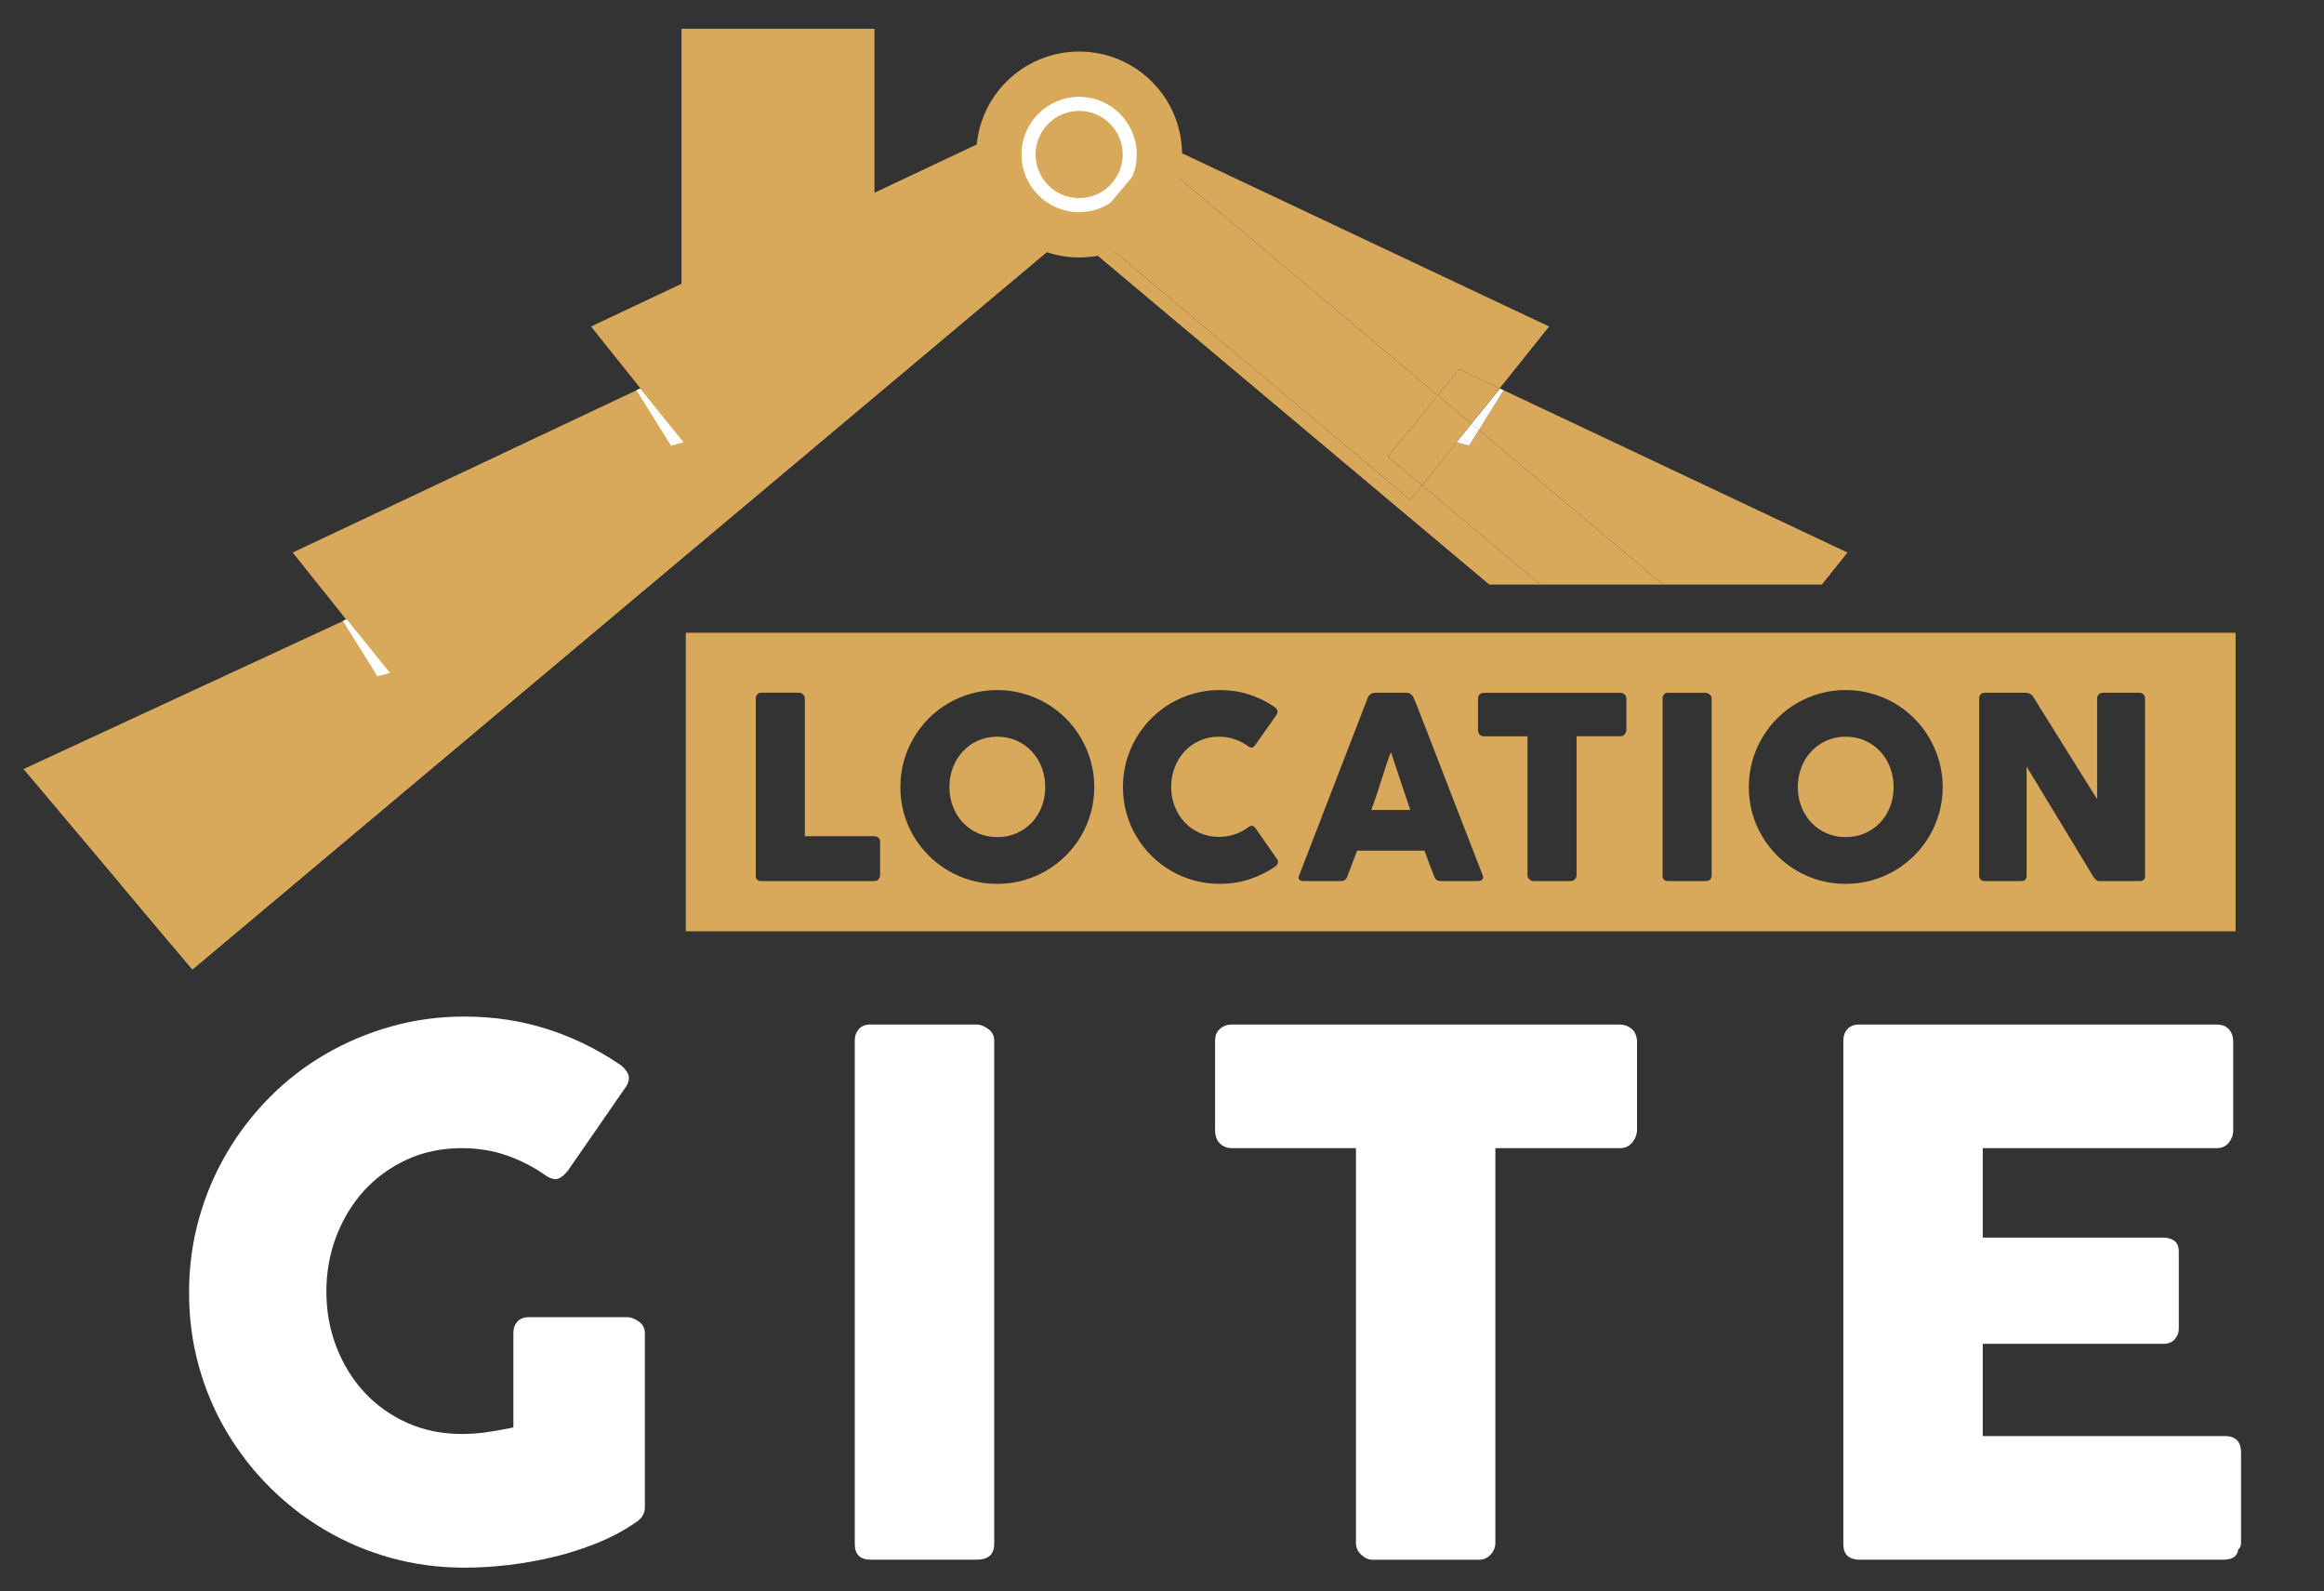 <?xml version="1.0" encoding="utf-8"?>
<!-- Generator: Adobe Illustrator 16.0.0, SVG Export Plug-In . SVG Version: 6.00 Build 0)  -->
<!DOCTYPE svg PUBLIC "-//W3C//DTD SVG 1.1//EN" "http://www.w3.org/Graphics/SVG/1.1/DTD/svg11.dtd">
<svg version="1.1" id="Calque_1" xmlns="http://www.w3.org/2000/svg" xmlns:xlink="http://www.w3.org/1999/xlink" x="0px" y="0px"
	 width="105.625px" height="72.292px" viewBox="0 0 105.625 72.292" enable-background="new 0 0 105.625 72.292"
	 xml:space="preserve">
<rect x="0" y="0" width="105.625" height="72.292" fill="#333333" stroke="none"/>
<g id="XMLID_2_">
	<polygon id="XMLID_5_" fill="#D9A95B" points="224.888,-329.89 267.395,-329.89 252.01,-348.213 224.888,-348.213 	"/>
</g>
<g id="XMLID_96_">
	<rect id="XMLID_97_" x="30.975" y="1.307" fill="#D9A95B" width="8.769" height="15.154"/>
</g>
<g id="XMLID_77_">
	<g id="XMLID_94_">
		
			<rect id="XMLID_95_" x="1.076" y="22.999" transform="matrix(0.766 -0.643 0.643 0.766 -10.134 23.245)" fill="#D9A95B" width="51.549" height="5.077"/>
	</g>
	<g id="XMLID_92_">
		<polygon id="XMLID_93_" fill="#D9A95B" points="47.816,10.424 33.164,22.72 26.862,14.835 44.517,6.505 		"/>
	</g>
	<g id="XMLID_90_">
		<polygon id="XMLID_91_" fill="#D9A95B" points="34.185,20.749 19.604,32.991 13.303,25.105 30.957,16.776 		"/>
	</g>
	<g id="XMLID_88_">
		<polygon id="XMLID_89_" fill="#D9A95B" points="22.395,30.533 7.796,42.928 1.07,34.943 19.168,26.561 		"/>
	</g>
	<g id="XMLID_80_">
		<polygon id="XMLID_81_" fill="#FFFFFF" points="28.927,17.733 30.497,20.253 31.067,20.097 29.094,17.655 		"/>
	</g>
	<g id="XMLID_78_">
		<polygon id="XMLID_79_" fill="#FFFFFF" points="15.585,28.212 17.155,30.73 17.725,30.574 15.751,28.133 		"/>
	</g>
</g>
<g id="XMLID_62_">
	<circle id="XMLID_72_" fill="#D9A95B" cx="49.047" cy="7.02" r="4.677"/>
</g>
<g id="XMLID_8_">
	<circle id="XMLID_26_" fill="#D9A95B" cx="49.047" cy="7.02" r="2.301"/>
	<path id="XMLID_9_" fill="#FFFFFF" d="M49.046,9.64c-1.445,0-2.62-1.175-2.62-2.62s1.175-2.62,2.62-2.62s2.62,1.175,2.62,2.62
		S50.491,9.64,49.046,9.64z M49.046,5.039c-1.092,0-1.98,0.889-1.98,1.981s0.888,1.981,1.98,1.981c1.093,0,1.981-0.889,1.981-1.981
		S50.139,5.039,49.046,5.039z"/>
</g>
<g>
	<polygon fill="#D9A95B" points="64.638,22.053 64.105,22.72 49.452,10.424 52.315,7.023 52.311,7.02 49.046,10.909 67.688,26.561 
		70.007,26.561 	"/>
	<polygon fill="#D9A95B" points="66.312,16.776 68.159,17.647 70.406,14.835 52.751,6.505 52.315,7.023 65.346,17.965 	"/>
	<polygon fill="#D9A95B" points="64.105,22.72 64.638,22.053 63.084,20.749 65.346,17.965 52.315,7.023 49.452,10.424 	"/>
	<polygon fill="#D9A95B" points="66.882,19.254 68.176,17.655 68.34,17.733 67.219,19.536 75.584,26.561 78.101,26.561 
		82.804,26.561 83.966,25.105 68.159,17.647 66.877,19.25 	"/>
	<polygon fill="#D9A95B" points="66.882,19.254 66.877,19.25 66.202,20.097 	"/>
	<polygon fill="#D9A95B" points="67.219,19.536 66.771,20.253 66.201,20.097 64.638,22.053 70.007,26.561 75.584,26.561 	"/>
	<polygon fill="#D9A95B" points="65.346,17.965 66.877,19.25 68.159,17.647 66.312,16.776 	"/>
	<polygon fill="#D9A95B" points="66.201,20.097 66.202,20.097 66.877,19.25 65.346,17.965 63.084,20.749 64.638,22.053 
		66.201,20.097 	"/>
	<polygon fill="#FFFFFF" points="68.34,17.733 68.176,17.655 66.882,19.254 67.219,19.536 	"/>
	<polygon fill="#FFFFFF" points="66.201,20.097 66.771,20.253 67.219,19.536 66.882,19.254 66.202,20.097 	"/>
	<polygon fill="#FFFFFF" points="66.201,20.097 66.201,20.097 66.202,20.097 	"/>
</g>
<g>
	<path fill="#D9A95B" d="M85.453,34.14c-0.193-0.207-0.424-0.37-0.69-0.489s-0.56-0.178-0.878-0.178s-0.609,0.059-0.873,0.178
		c-0.265,0.119-0.494,0.282-0.688,0.489c-0.194,0.207-0.345,0.45-0.452,0.729c-0.107,0.278-0.162,0.574-0.162,0.89
		c0,0.318,0.055,0.616,0.162,0.893s0.258,0.518,0.452,0.723c0.193,0.206,0.423,0.367,0.688,0.484
		c0.264,0.117,0.555,0.175,0.873,0.175s0.611-0.058,0.878-0.175s0.497-0.278,0.69-0.484c0.194-0.205,0.345-0.446,0.452-0.723
		s0.16-0.574,0.16-0.893c0-0.315-0.053-0.611-0.16-0.89C85.797,34.59,85.647,34.347,85.453,34.14z"/>
	<path fill="#D9A95B" d="M46.893,34.14c-0.194-0.207-0.424-0.37-0.69-0.489c-0.267-0.119-0.56-0.178-0.878-0.178
		s-0.609,0.059-0.874,0.178s-0.494,0.282-0.688,0.489c-0.194,0.207-0.344,0.45-0.452,0.729c-0.107,0.278-0.161,0.574-0.161,0.89
		c0,0.318,0.054,0.616,0.161,0.893s0.258,0.518,0.452,0.723c0.193,0.206,0.423,0.367,0.688,0.484s0.556,0.175,0.874,0.175
		s0.611-0.058,0.878-0.175c0.266-0.117,0.496-0.278,0.69-0.484c0.194-0.205,0.345-0.446,0.452-0.723s0.16-0.574,0.16-0.893
		c0-0.315-0.053-0.611-0.16-0.89C47.237,34.59,47.087,34.347,46.893,34.14z"/>
	<path fill="#D9A95B" d="M31.167,28.751v13.564h70.44V28.751H31.167z M40,39.768c0,0.065-0.022,0.126-0.066,0.179
		c-0.044,0.055-0.106,0.083-0.187,0.087h-5.144c-0.169,0-0.254-0.084-0.254-0.254v-8.054c0-0.068,0.023-0.128,0.069-0.178
		s0.109-0.075,0.19-0.075h1.706c0.065,0,0.125,0.023,0.178,0.069s0.083,0.107,0.086,0.184v6.269h3.168
		c0.069,0,0.128,0.022,0.178,0.068c0.05,0.046,0.075,0.109,0.075,0.19V39.768z M49.577,36.937c-0.106,0.374-0.254,0.725-0.445,1.049
		c-0.19,0.324-0.419,0.619-0.688,0.888c-0.269,0.267-0.567,0.496-0.894,0.688c-0.326,0.192-0.678,0.34-1.055,0.443
		c-0.376,0.104-0.767,0.155-1.17,0.155c-0.407,0-0.798-0.051-1.173-0.155c-0.375-0.104-0.725-0.251-1.052-0.443
		c-0.327-0.191-0.624-0.421-0.891-0.688c-0.267-0.269-0.497-0.563-0.689-0.888c-0.192-0.324-0.34-0.675-0.444-1.049
		s-0.155-0.766-0.155-1.172c0-0.408,0.052-0.798,0.155-1.173s0.251-0.725,0.444-1.054c0.192-0.329,0.422-0.627,0.689-0.896
		c0.267-0.268,0.564-0.497,0.891-0.688s0.677-0.339,1.052-0.443c0.375-0.105,0.766-0.158,1.173-0.158
		c0.404,0,0.794,0.053,1.17,0.158c0.377,0.104,0.729,0.253,1.055,0.443c0.327,0.19,0.625,0.42,0.894,0.688
		c0.269,0.27,0.498,0.567,0.688,0.896c0.191,0.329,0.339,0.679,0.445,1.054c0.105,0.375,0.158,0.765,0.158,1.173
		C49.734,36.171,49.682,36.563,49.577,36.937z M58.064,39.256c-0.031,0.057-0.08,0.104-0.144,0.144
		c-0.361,0.242-0.75,0.429-1.166,0.562c-0.417,0.133-0.855,0.198-1.316,0.198c-0.408,0-0.798-0.051-1.173-0.155
		c-0.375-0.104-0.725-0.251-1.051-0.443c-0.326-0.191-0.624-0.421-0.89-0.688c-0.267-0.269-0.496-0.563-0.688-0.888
		c-0.192-0.324-0.34-0.675-0.444-1.049c-0.103-0.374-0.155-0.766-0.155-1.172c0-0.408,0.052-0.798,0.155-1.173
		c0.104-0.375,0.251-0.725,0.444-1.054c0.192-0.329,0.421-0.627,0.688-0.896c0.267-0.268,0.564-0.497,0.89-0.688
		s0.677-0.339,1.051-0.443c0.375-0.105,0.765-0.158,1.173-0.158c0.461,0,0.895,0.063,1.305,0.192
		c0.409,0.128,0.793,0.313,1.154,0.556c0.066,0.038,0.113,0.089,0.144,0.149c0.031,0.063,0.025,0.135-0.017,0.22l-0.974,1.383
		c-0.042,0.064-0.087,0.103-0.136,0.111c-0.048,0.011-0.106-0.006-0.175-0.049c-0.188-0.142-0.396-0.251-0.623-0.328
		c-0.226-0.076-0.466-0.114-0.72-0.114c-0.315,0-0.604,0.059-0.87,0.178s-0.494,0.282-0.686,0.489
		c-0.192,0.207-0.341,0.45-0.449,0.727c-0.107,0.275-0.162,0.571-0.162,0.887s0.055,0.609,0.162,0.884s0.257,0.515,0.449,0.721
		c0.191,0.205,0.42,0.367,0.686,0.486s0.554,0.179,0.87,0.179c0.254,0,0.496-0.039,0.726-0.118c0.231-0.078,0.44-0.188,0.629-0.332
		c0.069-0.041,0.126-0.059,0.172-0.051c0.046,0.008,0.093,0.042,0.139,0.104l0.985,1.417C58.089,39.127,58.095,39.198,58.064,39.256
		z M67.374,39.961c-0.043,0.049-0.116,0.072-0.219,0.072h-1.654c-0.088,0-0.156-0.017-0.205-0.049
		c-0.049-0.033-0.085-0.088-0.112-0.165c-0.077-0.195-0.152-0.39-0.226-0.584c-0.072-0.194-0.146-0.389-0.218-0.585h-3.059
		c-0.074,0.196-0.147,0.391-0.222,0.585c-0.075,0.194-0.149,0.389-0.222,0.584c-0.049,0.143-0.148,0.214-0.294,0.214h-1.699
		c-0.074,0-0.134-0.02-0.182-0.058s-0.057-0.096-0.026-0.173l3.128-8.1c0.004-0.022,0.017-0.048,0.038-0.075
		c0.021-0.026,0.047-0.052,0.078-0.074c0.03-0.023,0.063-0.041,0.097-0.055c0.035-0.014,0.068-0.021,0.099-0.021h1.475
		c0.065,0,0.121,0.021,0.167,0.061c0.045,0.04,0.081,0.076,0.103,0.106l0.144,0.328l3.024,7.8
		C67.42,39.851,67.415,39.913,67.374,39.961z M73.917,33.161c0,0.069-0.023,0.135-0.072,0.198c-0.047,0.063-0.116,0.095-0.204,0.095
		h-1.986v6.308c0,0.069-0.025,0.132-0.075,0.188s-0.114,0.084-0.195,0.084h-1.689c-0.064,0-0.126-0.026-0.184-0.078
		s-0.087-0.116-0.087-0.193v-6.308h-1.98c-0.078,0-0.142-0.024-0.194-0.074c-0.052-0.05-0.076-0.123-0.076-0.219v-1.43
		c0-0.077,0.024-0.138,0.076-0.184c0.053-0.046,0.116-0.069,0.194-0.069h6.197c0.069,0,0.131,0.021,0.186,0.063
		c0.053,0.042,0.084,0.104,0.091,0.189V33.161z M77.793,39.779c0,0.17-0.095,0.254-0.281,0.254h-1.694
		c-0.168,0-0.254-0.084-0.254-0.254v-8.047c0-0.069,0.021-0.129,0.063-0.179s0.106-0.075,0.19-0.075h1.694
		c0.058,0,0.118,0.023,0.184,0.069s0.098,0.107,0.098,0.185V39.779z M88.137,36.937c-0.105,0.374-0.256,0.725-0.445,1.049
		s-0.42,0.619-0.689,0.888c-0.268,0.267-0.566,0.496-0.891,0.688c-0.327,0.192-0.679,0.34-1.056,0.443
		c-0.377,0.104-0.768,0.155-1.171,0.155c-0.406,0-0.798-0.051-1.172-0.155c-0.375-0.104-0.726-0.251-1.053-0.443
		c-0.325-0.191-0.623-0.421-0.89-0.688c-0.268-0.269-0.497-0.563-0.688-0.888c-0.193-0.324-0.34-0.675-0.445-1.049
		c-0.103-0.374-0.154-0.766-0.154-1.172c0-0.408,0.052-0.798,0.154-1.173c0.105-0.375,0.252-0.725,0.445-1.054
		c0.191-0.329,0.421-0.627,0.688-0.896c0.267-0.268,0.564-0.497,0.89-0.688c0.327-0.19,0.678-0.339,1.053-0.443
		c0.374-0.105,0.766-0.158,1.172-0.158c0.403,0,0.794,0.053,1.171,0.158c0.377,0.104,0.729,0.253,1.056,0.443
		c0.325,0.19,0.624,0.42,0.891,0.688c0.27,0.27,0.5,0.567,0.689,0.896s0.34,0.679,0.445,1.054c0.104,0.375,0.158,0.765,0.158,1.173
		C88.295,36.171,88.24,36.563,88.137,36.937z M97.494,39.809c0,0.076-0.023,0.133-0.068,0.17c-0.047,0.037-0.109,0.055-0.189,0.055
		h-1.838c-0.051,0-0.094-0.018-0.133-0.052c-0.039-0.035-0.08-0.081-0.121-0.139c-0.51-0.845-1.016-1.68-1.516-2.506
		s-1.006-1.66-1.52-2.506v4.948c0,0.084-0.02,0.147-0.059,0.19s-0.107,0.063-0.207,0.063h-1.637c-0.088,0-0.152-0.023-0.193-0.072
		c-0.039-0.048-0.061-0.106-0.061-0.176v-8.053c0-0.069,0.021-0.129,0.064-0.179c0.041-0.05,0.105-0.075,0.189-0.075h1.885
		c0.053,0,0.107,0.014,0.166,0.04c0.057,0.027,0.107,0.073,0.15,0.139c0.486,0.787,0.971,1.563,1.451,2.327
		c0.48,0.765,0.967,1.54,1.457,2.327v-4.614c0.016-0.069,0.047-0.123,0.092-0.161c0.047-0.038,0.1-0.058,0.162-0.058h1.641
		c0.082,0,0.148,0.022,0.203,0.066s0.08,0.106,0.08,0.188V39.809z"/>
	<path fill="#D9A95B" d="M62.992,34.803c-0.075,0.226-0.149,0.455-0.222,0.686c-0.072,0.23-0.146,0.457-0.221,0.683
		c-0.075,0.224-0.149,0.435-0.222,0.63h1.768l-0.88-2.632C63.141,34.364,63.067,34.576,62.992,34.803z"/>
</g>
<g>
	<g>
		<path fill="#FFFFFF" d="M24.806,53.413c-0.557-0.394-1.152-0.698-1.784-0.918c-0.634-0.218-1.311-0.327-2.031-0.327
			c-0.907,0-1.736,0.172-2.49,0.516c-0.753,0.344-1.4,0.813-1.94,1.4c-0.54,0.59-0.963,1.28-1.269,2.072
			c-0.305,0.792-0.458,1.635-0.458,2.529s0.153,1.735,0.458,2.522c0.306,0.786,0.729,1.471,1.269,2.055
			c0.541,0.583,1.188,1.046,1.94,1.384c0.753,0.339,1.583,0.508,2.49,0.508c0.382,0,0.761-0.027,1.138-0.081
			c0.376-0.056,0.778-0.126,1.204-0.214v-4.29c0-0.208,0.059-0.38,0.18-0.517c0.12-0.136,0.299-0.205,0.54-0.205h4.455
			c0.164,0,0.337,0.066,0.524,0.197c0.185,0.13,0.277,0.307,0.277,0.524v7.926c0,0.295-0.158,0.534-0.475,0.72
			c-0.513,0.35-1.081,0.65-1.703,0.9c-0.623,0.251-1.272,0.459-1.949,0.624c-0.677,0.162-1.362,0.285-2.055,0.368
			c-0.694,0.081-1.367,0.123-2.022,0.123c-1.158,0-2.268-0.147-3.333-0.442c-1.064-0.295-2.061-0.715-2.988-1.261
			c-0.929-0.547-1.772-1.2-2.531-1.958c-0.759-0.759-1.411-1.598-1.957-2.522c-0.546-0.922-0.967-1.915-1.261-2.979
			c-0.295-1.065-0.442-2.175-0.442-3.334c0-1.156,0.147-2.268,0.442-3.331c0.294-1.064,0.715-2.064,1.261-2.998
			c0.545-0.933,1.198-1.781,1.957-2.545c0.759-0.765,1.602-1.418,2.531-1.958c0.927-0.54,1.924-0.961,2.988-1.261
			c1.064-0.301,2.175-0.451,3.333-0.451c1.31,0,2.546,0.184,3.709,0.55c1.163,0.364,2.257,0.892,3.284,1.58
			c0.186,0.108,0.328,0.253,0.425,0.434c0.098,0.181,0.076,0.385-0.065,0.614l-2.652,3.831c-0.142,0.175-0.285,0.293-0.426,0.353
			C25.237,53.612,25.047,53.565,24.806,53.413z"/>
		<path fill="#FFFFFF" d="M38.848,47.271c0-0.195,0.06-0.365,0.181-0.507c0.12-0.143,0.3-0.214,0.541-0.214h4.814
			c0.163,0,0.338,0.066,0.523,0.198c0.186,0.131,0.279,0.305,0.279,0.522v22.878c0,0.48-0.268,0.72-0.802,0.72h-4.814
			c-0.481,0-0.721-0.239-0.721-0.72V47.271z"/>
		<path fill="#FFFFFF" d="M55.226,47.271c0-0.218,0.072-0.393,0.22-0.522c0.148-0.131,0.33-0.197,0.548-0.197h17.621
			c0.197,0,0.372,0.062,0.524,0.18c0.154,0.121,0.24,0.301,0.263,0.54v4.064c0,0.196-0.068,0.384-0.205,0.563
			s-0.331,0.27-0.583,0.27h-5.65v17.931c0,0.196-0.07,0.375-0.212,0.533c-0.14,0.159-0.326,0.237-0.553,0.237h-4.804
			c-0.186,0-0.359-0.073-0.522-0.222c-0.164-0.146-0.246-0.329-0.246-0.549V52.168h-5.634c-0.218,0-0.4-0.07-0.548-0.212
			s-0.22-0.348-0.22-0.621V47.271z"/>
		<path fill="#FFFFFF" d="M83.779,47.304c0-0.228,0.062-0.411,0.188-0.547c0.125-0.137,0.303-0.206,0.531-0.206h16.246
			c0.24,0,0.428,0.071,0.557,0.214c0.131,0.141,0.197,0.331,0.197,0.57v4.05c0,0.185-0.066,0.361-0.197,0.531
			c-0.129,0.168-0.32,0.252-0.572,0.252H90.115v4.063h8.191c0.205,0,0.377,0.048,0.514,0.146s0.205,0.262,0.205,0.491v3.537
			c0,0.152-0.061,0.3-0.18,0.442c-0.121,0.143-0.295,0.213-0.523,0.213h-8.207v4.19h11.006c0.49,0,0.734,0.253,0.734,0.752v4.115
			c0,0.11-0.041,0.207-0.129,0.294c-0.043,0.306-0.268,0.457-0.67,0.457H84.499c-0.219,0-0.393-0.058-0.523-0.172
			c-0.131-0.113-0.196-0.291-0.196-0.532V47.304z"/>
	</g>
</g>
</svg>

